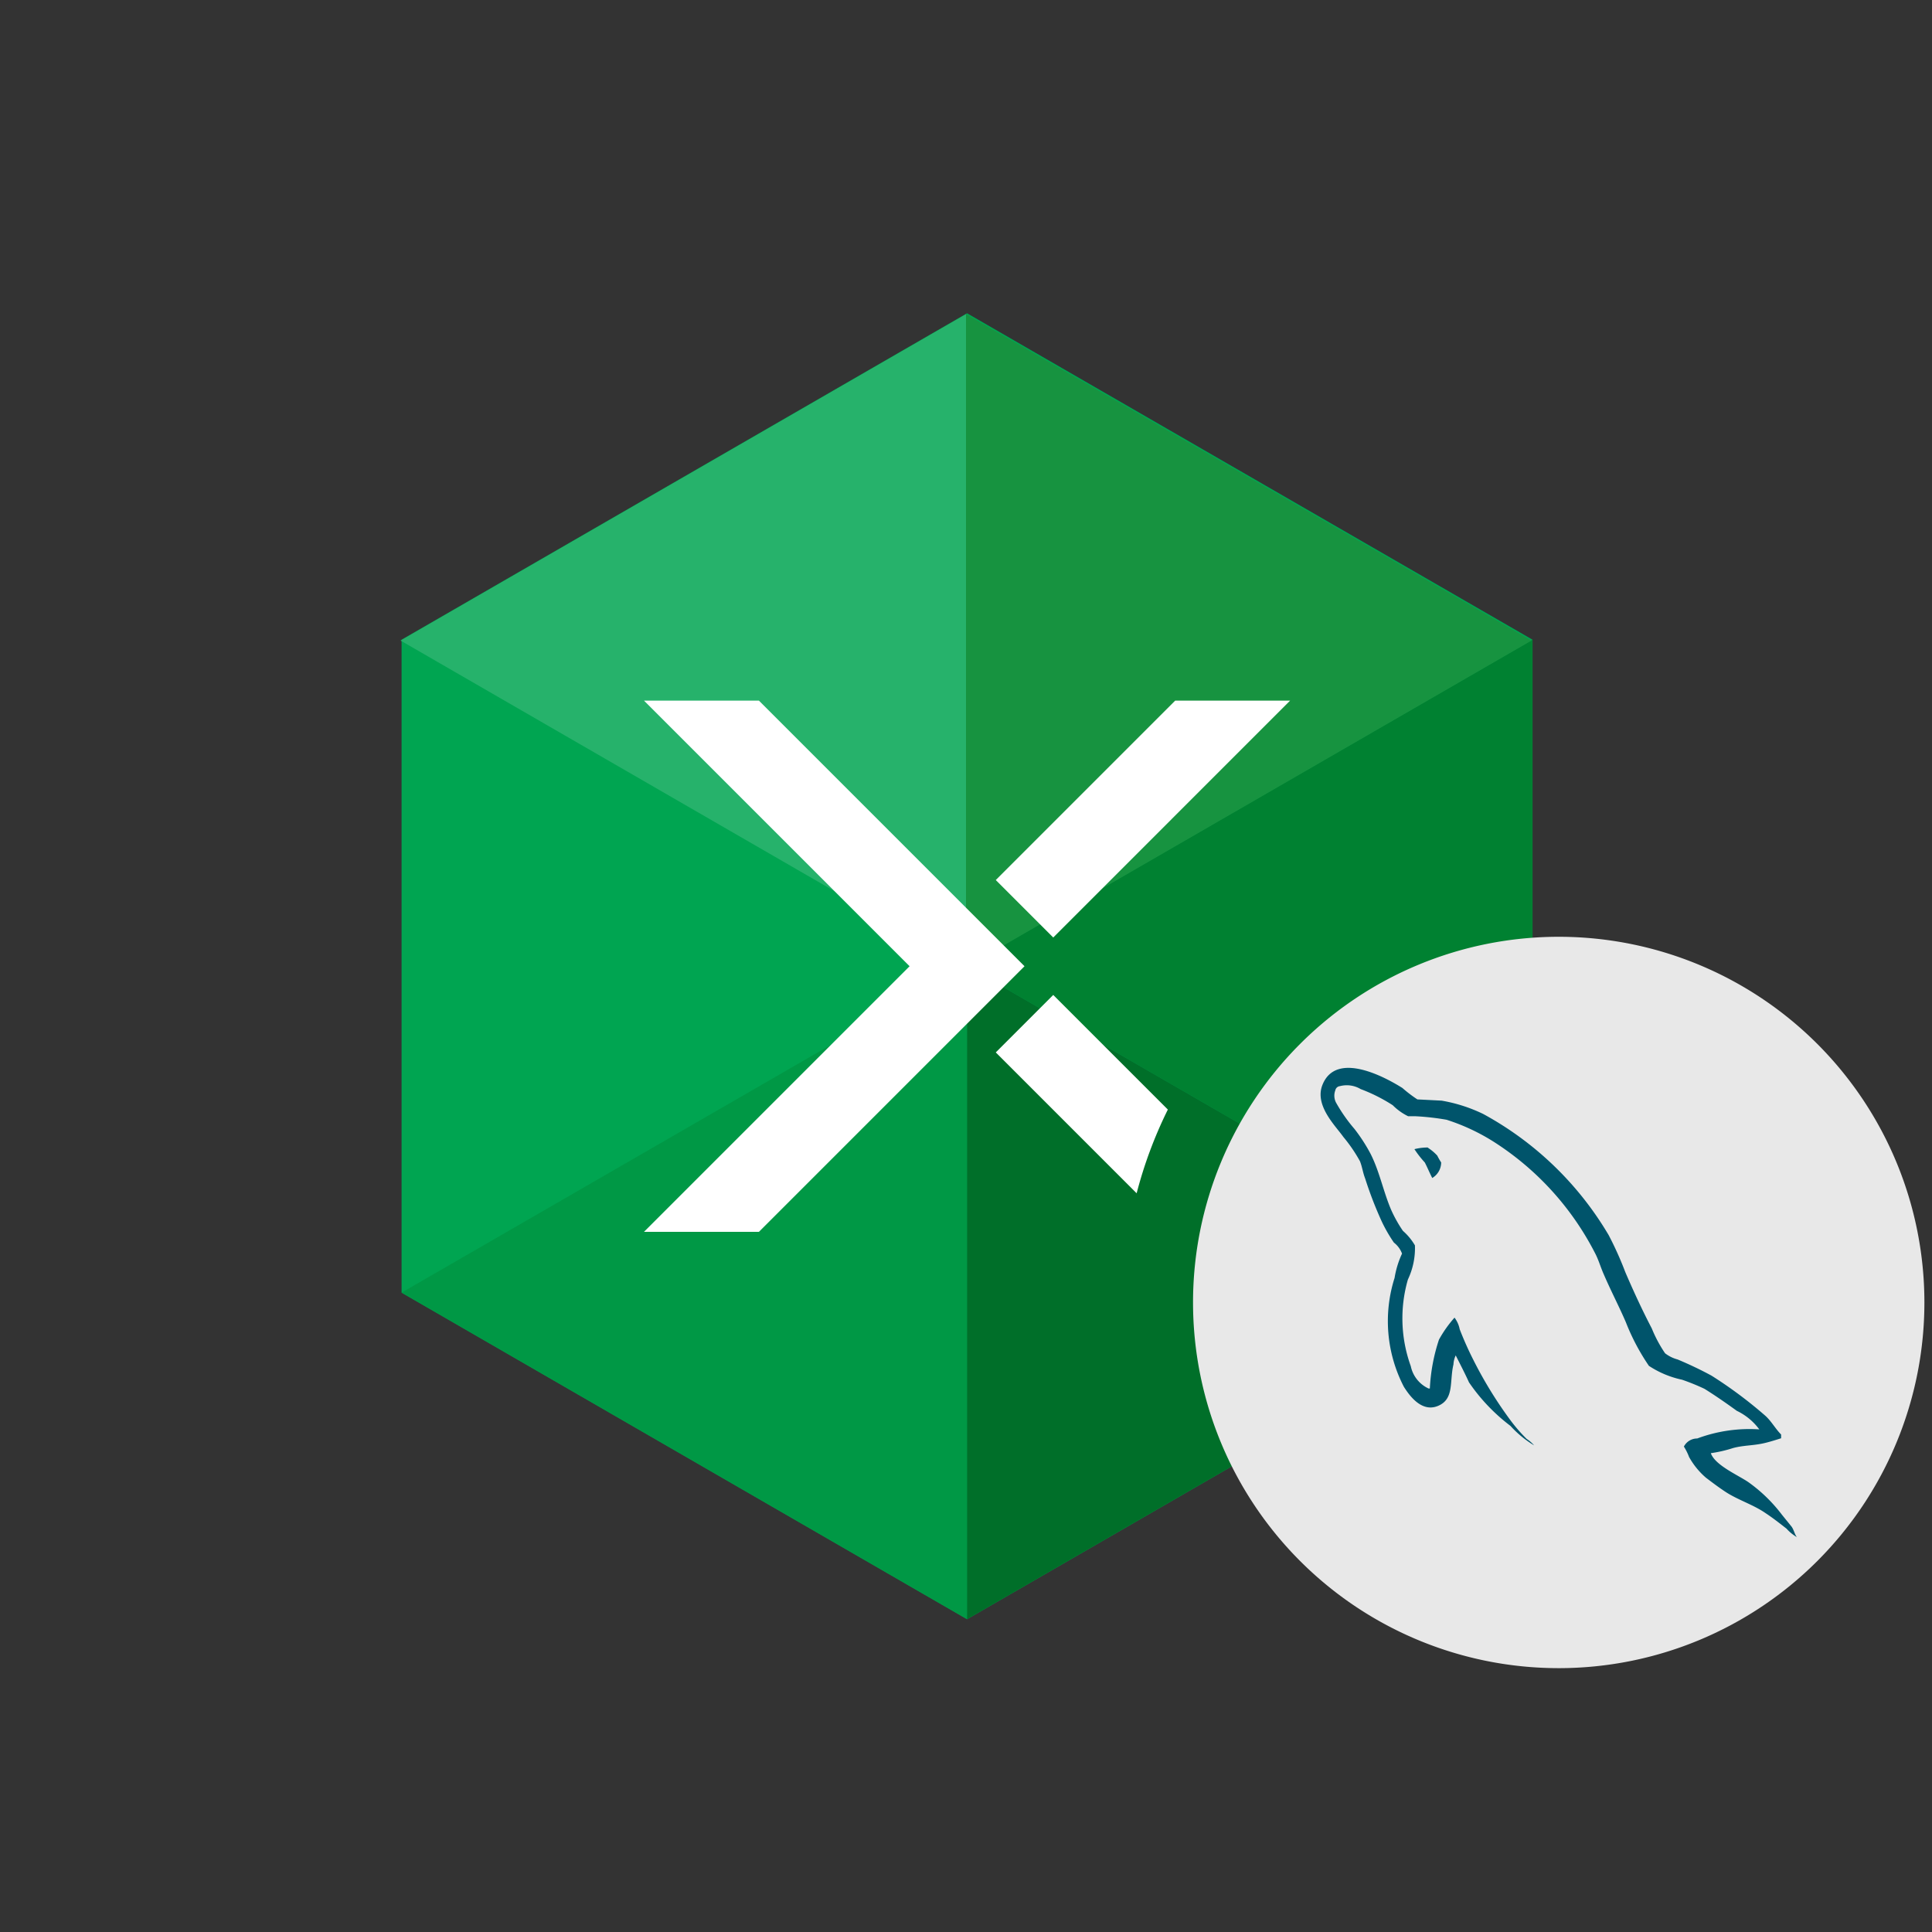 <svg xmlns="http://www.w3.org/2000/svg" viewBox="0 0 246 246"><rect x="0" y="0" width="246" height="246" fill="#333333" stroke="none"/><title>XL_MySQL</title><rect width="246" height="246" fill="#fff" opacity="0"/><polyline points="195.133 81.451 195.133 164.591 123.134 206.172 51.133 164.591 51.133 81.451 123.134 39.888 195.133 81.451" fill="#00a551"/><polyline points="123 40 51 81.562 123 123.141 123 40" fill="#26b26b"/><polyline points="123.134 123.029 51.133 164.591 123.134 206.172 123.134 123.029" fill="#009845"/><polyline points="195.133 81.451 123.134 123.029 195.133 164.591 195.133 164.59 195.133 81.451" fill="#008131"/><polyline points="123 40 123 123.141 195 81.562 123 40" fill="#179340"/><polyline points="123.134 123.029 123.134 123.029 123.134 206.17 195.133 164.59 123.134 123.029" fill="#006f29"/><polygon points="164.269 89.209 149.637 89.209 126.792 112.055 134.108 119.371 164.269 89.209" fill="#fff"/><polygon points="123.134 115.713 96.631 89.209 81.999 89.209 115.818 123.029 81.998 156.85 96.63 156.85 123.134 130.345 130.45 123.029 123.134 115.713" fill="#fff"/><path d="M148.701,141.28l-14.593-14.594-7.316,7.316L144.728,151.94A55.101,55.101,0,0,1,148.701,141.28Z" fill="#fff"/><path d="M245.032,165.846A46.562,46.562,0,1,1,198.467,119.28,46.565,46.565,0,0,1,245.032,165.846Z" fill="#e8e8e8" fill-rule="evenodd"/><path d="M224.017,182.002a19.05,19.05,0,0,0-7.916,1.16,1.897,1.897,0,0,0-1.693,1.03,7.08,7.08,0,0,1,.658,1.319,9.656,9.656,0,0,0,2.143,2.638c.871.662,1.742,1.321,2.64,1.899,1.604,1.006,3.43,1.558,4.986,2.638.899.588,1.822,1.319,2.64,1.954a5.557,5.557,0,0,0,1.318,1.082c-.288-.371-.367-.896-.659-1.318l-1.239-1.531a19.644,19.644,0,0,0-4.301-4.17c-1.32-.898-4.228-2.14-4.755-3.671a16.936,16.936,0,0,0,2.85-.659c1.397-.372,2.64-.288,4.121-.66.66-.162,1.319-.371,1.978-.58v-.478c-.736-.737-1.265-1.744-2.056-2.428a55.349,55.349,0,0,0-6.81-5.07,47.653,47.653,0,0,0-4.304-2.054,4.516,4.516,0,0,1-1.608-.794,16.892,16.892,0,0,1-1.691-3.165c-1.185-2.265-2.347-4.776-3.375-7.177a43.217,43.217,0,0,0-2.111-4.696,41.651,41.651,0,0,0-15.994-15.438,19.913,19.913,0,0,0-5.278-1.69l-3.087-.157a16.794,16.794,0,0,1-1.904-1.451c-2.352-1.478-8.416-4.698-10.163-.447-1.107,2.638,1.662,5.277,2.639,6.674a19.442,19.442,0,0,1,2.113,3.088c.289.716.37,1.453.66,2.19a48.625,48.625,0,0,0,2.142,5.542,19.443,19.443,0,0,0,1.525,2.638,3.142,3.142,0,0,1,1.034,1.402,11.729,11.729,0,0,0-.948,3.089,18.156,18.156,0,0,0,1.186,13.875c.659,1.034,2.219,3.299,4.329,2.432,2.116-.872,1.456-3.092,1.98-5.28a3.027,3.027,0,0,1,.289-1.156c.582,1.156,1.162,2.265,1.69,3.433a23.652,23.652,0,0,0,5.278,5.541,13.314,13.314,0,0,0,3.013,2.481,4.615,4.615,0,0,0-.949-.822,20.713,20.713,0,0,1-2.139-2.477,52.606,52.606,0,0,1-4.618-7.524,42.774,42.774,0,0,1-1.768-3.959,3.606,3.606,0,0,0-.66-1.482,15.379,15.379,0,0,0-1.98,2.801,23.285,23.285,0,0,0-1.162,6.226h-.157a4.037,4.037,0,0,1-2.271-2.851,17.859,17.859,0,0,1-.368-11.025,9.299,9.299,0,0,0,.897-4.351,7.464,7.464,0,0,0-1.53-1.85,16.963,16.963,0,0,1-1.482-2.639c-1.003-2.321-1.48-4.887-2.639-7.175a21.792,21.792,0,0,0-2.055-3.171,20.342,20.342,0,0,1-2.27-3.221,1.917,1.917,0,0,1-.16-1.69.661.661,0,0,1,.58-.528,3.431,3.431,0,0,1,2.639.371,21.258,21.258,0,0,1,4.091,2.057,7.285,7.285,0,0,0,1.954,1.4h.87a32.342,32.342,0,0,1,4.033.451,25.994,25.994,0,0,1,5.992,2.797,36.644,36.644,0,0,1,12.879,14.123c.503.945.717,1.815,1.162,2.803.872,2.032,1.949,4.088,2.796,6.064a27.666,27.666,0,0,0,2.932,5.547,12.265,12.265,0,0,0,4.224,1.767,28.662,28.662,0,0,1,2.848,1.156c1.402.872,2.804,1.85,4.123,2.805a7.663,7.663,0,0,1,2.849,2.346ZM181.792,146.111a6.653,6.653,0,0,0-1.693.211,12.908,12.908,0,0,0,1.318,1.693c.345.66.606,1.319.95,1.978a2.316,2.316,0,0,0,1.136-1.978,8.7,8.7,0,0,1-.497-.871,5.933,5.933,0,0,0-1.109-.946Z" fill="#00546b"/></svg>
